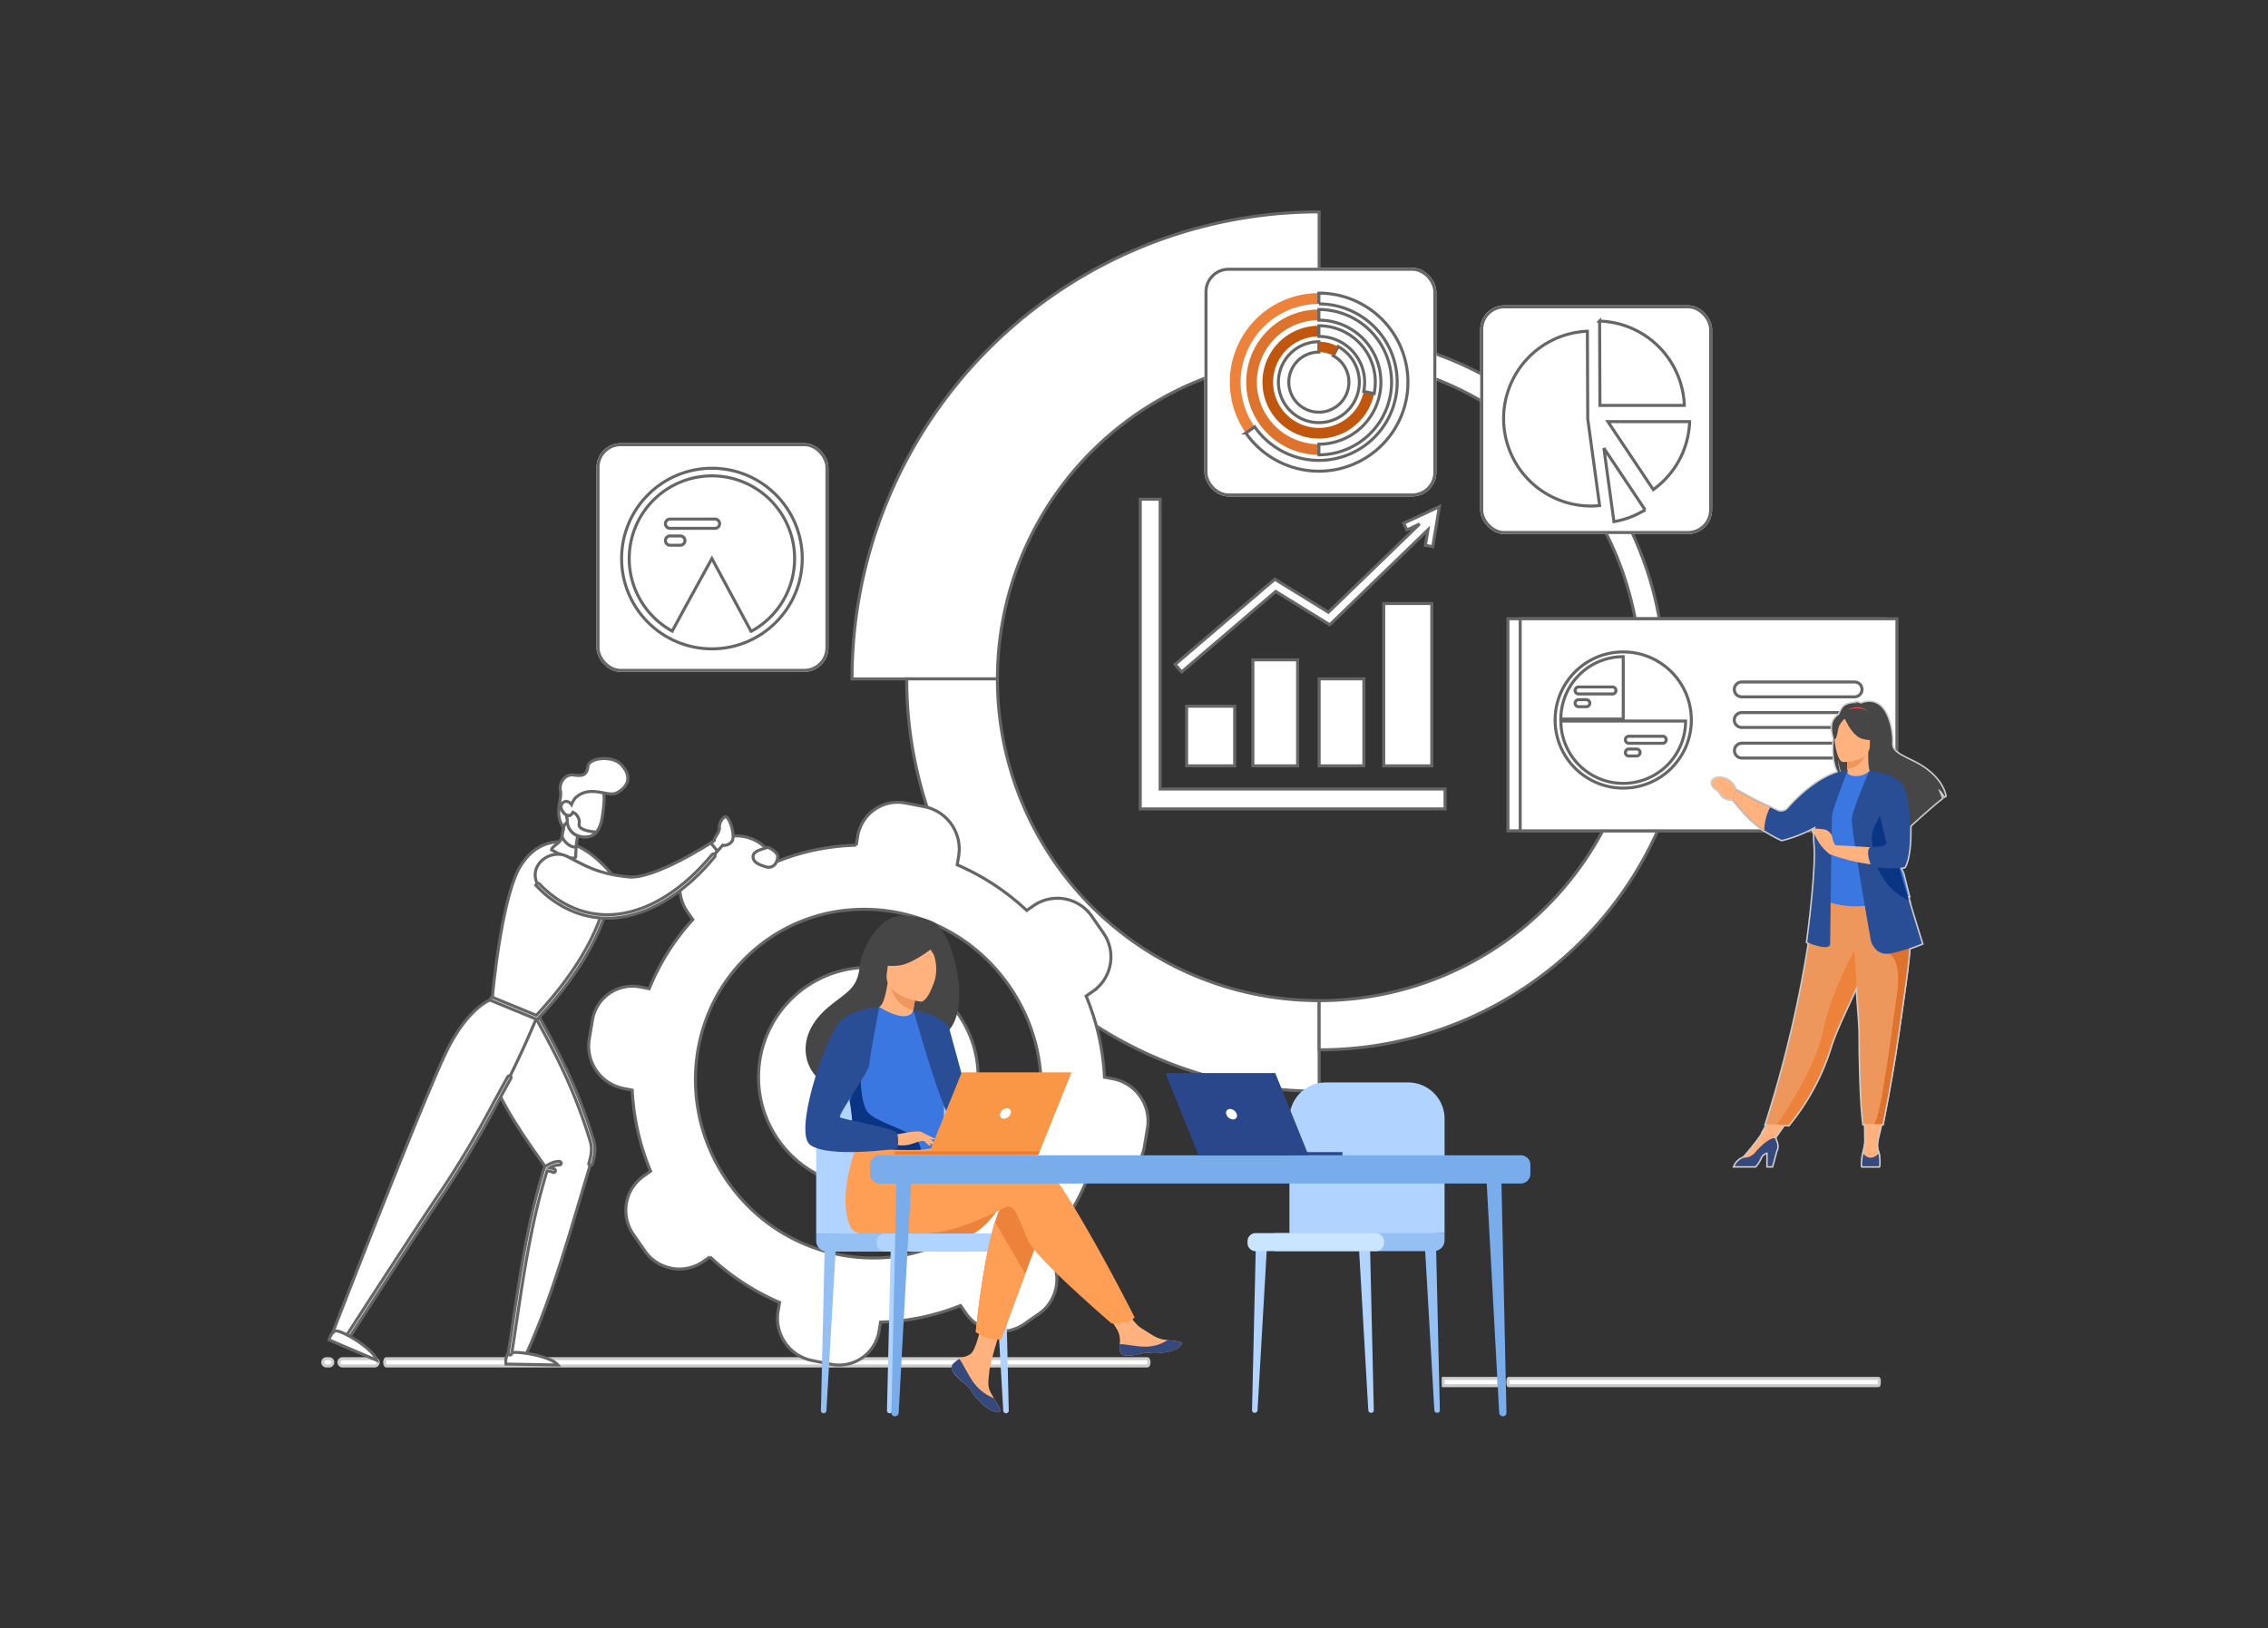 <svg xmlns="http://www.w3.org/2000/svg" width="752" height="540" viewBox="0 0 752 540"><rect x="0" y="0" width="752" height="540" fill="#333333" stroke="none"/><g id="aboutus-01-illustration" transform="translate(-145 -4099)"><g id="Rectangle_962" data-name="Rectangle 962" transform="translate(145 4099)" fill="#fff" stroke="#707070" stroke-width="1" opacity="0"><rect width="752" height="540" stroke="none"></rect><rect x="0.5" y="0.5" width="751" height="539" fill="none"></rect></g><g id="Group_8882" data-name="Group 8882" transform="translate(-3297.619 -2293.897)"><g id="&#xD1;&#xEB;&#xEE;&#xE9;_5" transform="translate(3549.627 6463.179)"><g id="Group_7577" data-name="Group 7577" transform="translate(20.54 380.337)"><path id="Path_17961" data-name="Path 17961" d="M345.455,877.581H93.112c-.3,0-.542-.542-.542-1.205s.241-1.205.542-1.205H345.455c.3,0,.542.542.542,1.205S345.757,877.581,345.455,877.581Z" transform="translate(-92.57 -875.17)" fill="#fff" stroke="#ccc" stroke-width="1"></path></g><g id="Group_7578" data-name="Group 7578" transform="translate(392.94 386.865)"><path id="Path_17962" data-name="Path 17962" d="M833.386,888.411H710.725c-.145,0-.265-.542-.265-1.205s.121-1.205.265-1.205H833.386c.145,0,.265.542.265,1.205S833.53,888.411,833.386,888.411Z" transform="translate(-710.46 -886)" fill="#fff" stroke="#ccc" stroke-width="1"></path></g><g id="Group_7579" data-name="Group 7579" transform="translate(371.49 386.865)"><path id="Path_17963" data-name="Path 17963" d="M693.216,888.411h-18.3a17.271,17.271,0,0,1,0-2.411h18.3a8.527,8.527,0,0,1,.042,1.205A9.757,9.757,0,0,1,693.216,888.411Z" transform="translate(-674.87 -886)" fill="#fff" stroke="#ccc" stroke-width="1"></path></g><g id="Group_7580" data-name="Group 7580" transform="translate(5.364 380.337)"><path id="Path_17964" data-name="Path 17964" d="M79.2,877.581H68.6a1.205,1.205,0,0,1,0-2.411H79.2a1.205,1.205,0,0,1,0,2.411Z" transform="translate(-67.39 -875.17)" fill="#fff" stroke="#ccc" stroke-width="1"></path></g><g id="Group_7581" data-name="Group 7581" transform="translate(0 380.337)"><path id="Path_17965" data-name="Path 17965" d="M60.624,877.581H59.7a1.205,1.205,0,0,1,0-2.411h.928a1.205,1.205,0,0,1,0,2.411Z" transform="translate(-58.49 -875.17)" fill="#fff" stroke="#ccc" stroke-width="1"></path></g><g id="Group_7604" data-name="Group 7604" transform="translate(175.499 0)"><g id="Group_7592" data-name="Group 7592" transform="translate(154.905 40.375)"><path id="Path_17975" data-name="Path 17975" d="M720.284,411.16a113.917,113.917,0,0,0-4.6-20.679c-.253-.82-.524-1.6-.8-2.35A114.409,114.409,0,0,0,606.7,311.1v7.829a106.554,106.554,0,0,1,104.706,86.36,104.722,104.722,0,0,1,1.953,20.323h7.835A119.382,119.382,0,0,0,720.284,411.16Z" transform="translate(-606.7 -311.1)" fill="#fff" stroke="#666" stroke-width="1"></path></g><g id="Group_7593" data-name="Group 7593"><path id="Path_17976" data-name="Path 17976" d="M504.561,244.11v48.21A106.663,106.663,0,0,0,397.89,398.991H349.68A154.878,154.878,0,0,1,504.561,244.11Z" transform="translate(-349.68 -244.11)" fill="#fff" stroke="#666" stroke-width="1"></path></g><g id="Group_7594" data-name="Group 7594" transform="translate(18.129 154.881)"><path id="Path_17977" data-name="Path 17977" d="M516.518,607.791v30.057A136.7,136.7,0,0,1,379.76,501.09h30.075a106.675,106.675,0,0,0,106.683,106.7Z" transform="translate(-379.76 -501.09)" fill="#fff" stroke="#666" stroke-width="1"></path></g><g id="Group_7595" data-name="Group 7595" transform="translate(154.887 154.881)"><path id="Path_17978" data-name="Path 17978" d="M729.686,501.09A123,123,0,0,1,606.67,624.106V607.8A106.686,106.686,0,0,0,713.329,501.1h16.357Z" transform="translate(-606.67 -501.09)" fill="#fff" stroke="#666" stroke-width="1"></path></g><g id="Group_7597" data-name="Group 7597" transform="translate(95.57 95.286)"><g id="Group_7596" data-name="Group 7596"><path id="Path_17979" data-name="Path 17979" d="M609.3,504.916H508.25V402.21h6.587v96.112H609.3Z" transform="translate(-508.25 -402.21)" fill="#fff" stroke="#666" stroke-width="1"></path></g></g><g id="Group_7598" data-name="Group 7598" transform="translate(110.944 163.939)"><rect id="Rectangle_1990" data-name="Rectangle 1990" width="15.929" height="19.774" fill="#fff" stroke="#666" stroke-width="1"></rect></g><g id="Group_7599" data-name="Group 7599" transform="translate(132.913 148.559)"><rect id="Rectangle_1991" data-name="Rectangle 1991" width="14.826" height="35.149" fill="#fff" stroke="#666" stroke-width="1"></rect></g><g id="Group_7600" data-name="Group 7600" transform="translate(154.881 154.875)"><rect id="Rectangle_1992" data-name="Rectangle 1992" width="14.826" height="28.833" fill="#fff" stroke="#666" stroke-width="1"></rect></g><g id="Group_7601" data-name="Group 7601" transform="translate(176.301 129.887)"><rect id="Rectangle_1993" data-name="Rectangle 1993" width="15.929" height="53.821" fill="#fff" stroke="#666" stroke-width="1"></rect></g><g id="Group_7603" data-name="Group 7603" transform="translate(107.135 97.739)"><g id="Group_7602" data-name="Group 7602"><path id="Path_17980" data-name="Path 17980" d="M615.06,406.28l-2.206,13.277-2.441-.428.856-5.171-32.558,31.5L560.787,434.42,529.58,461.113l-2.14-2.507,33.052-28.242,17.761,10.945L608.5,412.042l-4.219,1.983-1.055-2.242Z" transform="translate(-527.44 -406.28)" fill="#fff" stroke="#666" stroke-width="1"></path></g></g></g><g id="Group_7716" data-name="Group 7716" transform="translate(2.085 181.301)"><g id="Group_7694" data-name="Group 7694" transform="translate(86.093 14.504)"><path id="Path_18052" data-name="Path 18052" d="M357.455,719.164l-1.712-2.471a76.036,76.036,0,0,0,14.441-22.9l2.917.566a13.443,13.443,0,0,0,15.923-11.047l1.049-6.256a14.314,14.314,0,0,0-11.337-16.345l-2.911-.566a80.135,80.135,0,0,0-6.093-26.892l2.4-1.669a13.9,13.9,0,0,0,3.249-19.377l-3.658-5.274a13.891,13.891,0,0,0-19.28-3.743l-2.4,1.67a80.111,80.111,0,0,0-23.053-15.128l.488-2.929a14.324,14.324,0,0,0-11.343-16.351l-6.22-1.2A13.444,13.444,0,0,0,293.992,580.3l-.488,2.929a75.711,75.711,0,0,0-26.519,5.491l-1.712-2.471a13.891,13.891,0,0,0-19.28-3.743l-5.141,3.562a13.881,13.881,0,0,0-3.243,19.365l1.712,2.471a76.08,76.08,0,0,0-14.447,22.908l-2.9-.567A13.462,13.462,0,0,0,206.04,641.29l-1.049,6.244a14.324,14.324,0,0,0,11.343,16.351l2.9.566a80.244,80.244,0,0,0,6.1,26.9l-2.4,1.669a13.892,13.892,0,0,0-3.249,19.365l3.658,5.274a13.9,13.9,0,0,0,19.28,3.755l2.4-1.669a79.864,79.864,0,0,0,23.065,15.122L267.6,737.8a14.314,14.314,0,0,0,11.337,16.345l6.22,1.217a13.459,13.459,0,0,0,15.935-11.048l.488-2.929a75.851,75.851,0,0,0,26.513-5.5l1.712,2.471a13.892,13.892,0,0,0,19.28,3.755l5.141-3.562A13.932,13.932,0,0,0,357.455,719.164Zm-52.278.645a58.557,58.557,0,0,1-42.424-12.367,60.188,60.188,0,0,1-19.69-28.387,58.58,58.58,0,0,1-2.357-10.421,57.759,57.759,0,0,1,5.641-33.643,55.725,55.725,0,0,1,33.263-28.068,54.527,54.527,0,0,1,10.27-2.109,57.72,57.72,0,0,1,33.486,6.491,58.718,58.718,0,0,1,8.932,5.858,60.223,60.223,0,0,1,19.69,28.387,58.428,58.428,0,0,1,2.345,10.421,57.664,57.664,0,0,1-5.641,33.643,55.533,55.533,0,0,1-43.515,30.2Z" transform="translate(-204.796 -568.991)" fill="#fff" stroke="#666" stroke-width="1"></path></g><g id="Group_7714" data-name="Group 7714"><g id="Group_7702" data-name="Group 7702" transform="translate(0 79.769)"><g id="Group_7695" data-name="Group 7695" transform="translate(52.513 2.905)"><path id="Path_18053" data-name="Path 18053" d="M165.709,685.324c7.618,13.711,13.012,24.729,17.834,40.224.669,2.146,1.031,4.044-.253,8.257-6.069,19.913-12.3,43.352-21.293,63.054-1.826.006-3.61-.157-5.418-.211,3.194-20.479,5.677-41.586,11.988-61.469-6.244-8.727-15.351-21.444-18.033-30.828s-.862-13.8-.717-22.252C154.74,682.739,160.875,684.854,165.709,685.324Z" transform="translate(-149.081 -682.1)" fill="#fff" stroke="#666" stroke-width="1"></path></g><g id="Group_7696" data-name="Group 7696" transform="translate(68.561 5.546)"><path id="Path_18054" data-name="Path 18054" d="M193.868,736.119a.543.543,0,0,1-.169-.024.577.577,0,0,1-.386-.723c1.248-4.092.892-5.858.253-7.913-4.791-15.393-10.149-26.368-17.786-40.115a.579.579,0,1,1,1.013-.561c7.678,13.814,13.06,24.843,17.882,40.332.675,2.182,1.091,4.195-.253,8.595A.573.573,0,0,1,193.868,736.119Z" transform="translate(-175.708 -686.483)" fill="#fff" stroke="#666" stroke-width="1"></path></g><g id="Group_7697" data-name="Group 7697" transform="translate(1.091)"><path id="Path_18055" data-name="Path 18055" d="M131.551,683.355a326.473,326.473,0,0,1-31.563,58.371c-7.262,10.6-31.69,48.457-31.69,48.457l-4.538-1.94s28.321-73.155,37.277-92.387c7.54-16.195,15.742-18.575,15.742-18.575Z" transform="translate(-63.76 -677.28)" fill="#fff" stroke="#666" stroke-width="1"></path></g><g id="Group_7698" data-name="Group 7698" transform="translate(5.048 25.44)"><path id="Path_18056" data-name="Path 18056" d="M70.907,807.538a.591.591,0,0,1-.313-.09.577.577,0,0,1-.175-.8c.241-.38,24.512-37.982,31.7-48.469a327.881,327.881,0,0,0,17.87-30.075c1.609-2.959,3.128-5.75,4.58-8.317a.579.579,0,0,1,1.006.573c-1.446,2.561-2.965,5.352-4.568,8.305a330.549,330.549,0,0,1-17.93,30.171C95.9,769.309,71.642,806.9,71.395,807.279A.59.59,0,0,1,70.907,807.538Z" transform="translate(-70.325 -719.491)" fill="#fff" stroke="#666" stroke-width="1"></path></g><g id="Group_7699" data-name="Group 7699" transform="translate(0 110.045)"><path id="Path_18057" data-name="Path 18057" d="M61.95,862.846a5.033,5.033,0,0,1,1.868-2.887c1.465-.952,12.831,5.7,13.977,9.661Z" transform="translate(-61.95 -859.867)" fill="#fff" stroke="#666" stroke-width="1"></path></g><g id="Group_7700" data-name="Group 7700" transform="translate(58.601 117.184)"><path id="Path_18058" data-name="Path 18058" d="M159.241,875.574a5.056,5.056,0,0,1,.645-3.375c.994-1.434,14.031.452,16.586,3.688Z" transform="translate(-159.181 -871.713)" fill="#fff" stroke="#666" stroke-width="1"></path></g><g id="Group_7701" data-name="Group 7701" transform="translate(59.432 53.839)"><path id="Path_18059" data-name="Path 18059" d="M172.813,768.267c.3-.193,3-1.9,4.8-1.627a.582.582,0,0,1-.175,1.151,6.153,6.153,0,0,0-3.062.916,5.8,5.8,0,0,1,1.537.494.58.58,0,0,1-.542,1.025,6.186,6.186,0,0,0-1.929-.488c-5.075,16.273-7.66,33.528-10.155,50.223q-.777,5.2-1.573,10.354a.575.575,0,0,1-.663.482.638.638,0,0,1-.289-.132.581.581,0,0,1-.2-.531q.8-5.153,1.567-10.348c2.543-17.02,5.171-34.613,10.439-51.205A.632.632,0,0,1,172.813,768.267Z" transform="translate(-160.559 -766.61)" fill="#fff" stroke="#666" stroke-width="1"></path></g></g><g id="Group_7703" data-name="Group 7703" transform="translate(54.11 27.618)"><path id="Path_18060" data-name="Path 18060" d="M176.959,591.112c7.347,1.609,14.043,9.963,14.043,9.963s2.911,18.678-24.5,47.908l-14.772-6.075s2.887-33.667,9.4-44.172S176.959,591.112,176.959,591.112Z" transform="translate(-151.73 -590.75)" fill="#fff" stroke="#666" stroke-width="1"></path></g><g id="Group_7704" data-name="Group 7704" transform="translate(53.528 51.544)"><path id="Path_18061" data-name="Path 18061" d="M166.118,665.334a.586.586,0,0,1-.223-.042l-14.772-6.075a.578.578,0,0,1-.313-.759.586.586,0,0,1,.759-.319l14.4,5.924c10.547-11.3,17.78-22.48,21.5-33.221a.58.58,0,1,1,1.1.38c-3.809,10.987-11.222,22.4-22.029,33.926A.581.581,0,0,1,166.118,665.334Z" transform="translate(-150.764 -630.449)" fill="#fff" stroke="#666" stroke-width="1"></path></g><g id="Group_7705" data-name="Group 7705" transform="translate(73.788 18.439)"><path id="Path_18062" data-name="Path 18062" d="M193.451,581.764c-.482.669-.753,2.676-.9,4.514s-.169,3.49-.169,3.49c-1.338,1.471-8-2.417-8-2.417.307-1.5,3.11-2.061,3.478-4.442.458-2.971,1.181-6.069,1.422-7.064.054-.211.084-.325.084-.325a33.248,33.248,0,0,1,2.827,3.158C193.149,579.92,193.879,581.185,193.451,581.764Z" transform="translate(-184.38 -575.52)" fill="#fff" stroke="#666" stroke-width="1"></path></g><g id="Group_7706" data-name="Group 7706" transform="translate(77.26 18.764)"><path id="Path_18063" data-name="Path 18063" d="M195.739,581.979c-.482.669-.753,2.676-.9,4.514-.729.283-1.675.1-2.9-.916a5.8,5.8,0,0,1-1.8-2.453c.458-2.971,1.181-6.069,1.422-7.064l2.911,2.827C195.438,580.134,196.167,581.4,195.739,581.979Z" transform="translate(-190.14 -576.06)" fill="#fff" stroke="#666" stroke-width="1"></path></g><g id="Group_7707" data-name="Group 7707" transform="translate(76.797 8.807)"><path id="Path_18064" data-name="Path 18064" d="M201,559.594c-3.23-.4-6.816,1.4-8.564,5.671-1.893-1.422-4.683.506-1.856,3.731a2.088,2.088,0,0,0,.934.663c-.054,3.152,1.217,5.955,3.574,6.672,5.256,1.6,7.413-1.6,8.136-6.479C204.137,563.716,204.288,559.69,201,559.594Z" transform="translate(-189.373 -559.538)" fill="#fff" stroke="#666" stroke-width="1"></path></g><g id="Group_7709" data-name="Group 7709" transform="translate(126.602 19.278)"><g id="Group_7708" data-name="Group 7708"><path id="Path_18065" data-name="Path 18065" d="M277.115,576.971c-.675-.446-2.4,1.742-2.266,3.478.139,1.862-1.748,3.1-1.712,4.418l-1.127.759,1.6,3.327,2.32-2.544a3.335,3.335,0,0,0,3.182-1.465C279.99,583.191,278.628,577.978,277.115,576.971Z" transform="translate(-272.01 -576.913)" fill="#fff" stroke="#666" stroke-width="1"></path></g></g><g id="Group_7710" data-name="Group 7710" transform="translate(68.357 27.973)"><path id="Path_18066" data-name="Path 18066" d="M233.59,591.34s-18.611,12.09-27.158,11.288c-10.577-.995-14.953-4.02-20.5-6.823-6.491-3.279-16.381,5.479-6.154,13.374s33,13.3,55.978-15.182Z" transform="translate(-175.369 -591.34)" fill="#fff" stroke="#666" stroke-width="1"></path></g><g id="Group_7711" data-name="Group 7711" transform="translate(68.743 31.64)"><path id="Path_18067" data-name="Path 18067" d="M199.539,618.721c-8.625,0-16.683-3.64-23.367-10.577a.578.578,0,1,1,.832-.8c6.75,7,14.923,10.541,23.65,10.2,11.391-.428,23.324-7.5,33.6-19.907a.582.582,0,1,1,.9.741c-10.493,12.669-22.728,19.883-34.45,20.329C200.31,618.715,199.924,618.721,199.539,618.721Z" transform="translate(-176.009 -597.423)" fill="#fff" stroke="#666" stroke-width="1"></path></g><g id="Group_7712" data-name="Group 7712" transform="translate(76.154)"><path id="Path_18068" data-name="Path 18068" d="M193.226,550.383c2.827.392,4.406.205,4.761-2.827s8.058-3.646,10.879-.778c4.948,5.033.94,8.48-1.452,9.583-2.971,1.374-8.763-2.911-13.6,1.639a7.815,7.815,0,0,0-1.248,2.194c-.826-1.163-2.164-1.459-3.05-.416-1.073,1.272.09,3.062,1,3.659a2.148,2.148,0,0,0,1.091.434c.229,2.881-1.338,1.977-1.676,3.923-3.327-4.466-.428-9.408-1.037-12.09S190.394,549.991,193.226,550.383Z" transform="translate(-188.306 -544.926)" fill="#fff" stroke="#666" stroke-width="1"></path></g><g id="Group_7713" data-name="Group 7713" transform="translate(78.763 17.806)"><path id="Path_18069" data-name="Path 18069" d="M202.54,581.039s-6.214-.313-5.738-2.658a3.627,3.627,0,0,0-2.049-3.911s-.651,1.242-1.422,1.145c-1.205-.157-.482.615-.47,1.344a5.277,5.277,0,0,0,3.52,5.3C200.726,583.709,202.54,581.039,202.54,581.039Z" transform="translate(-192.635 -574.47)" fill="#fff" stroke="#666" stroke-width="1"></path></g></g><circle id="Ellipse_611" data-name="Ellipse 611" cx="36.403" cy="36.403" r="36.403" transform="translate(142.417 69.252)" fill="#fff" stroke="#666" stroke-width="1"></circle><g id="Group_7715" data-name="Group 7715" transform="translate(140.597 29.499)"><path id="Path_18070" data-name="Path 18070" d="M303.415,596.842c-.2,2.929-2.116,4.074-4.086,3.405s-4.11-1.35-4.1-3.387,3.737-2.549,4.52-2.941S303.5,595.642,303.415,596.842Z" transform="translate(-295.23 -593.871)" fill="#fff" stroke="#666" stroke-width="1"></path></g></g></g><g id="_6308" data-name="6308" transform="translate(3709.64 6696.548)"><g id="Group_7724" data-name="Group 7724" transform="translate(146.622 55.352)"><g id="Group_7721" data-name="Group 7721" transform="translate(36.836 52.959)"><path id="Path_18071" data-name="Path 18071" d="M1833.61,1519.8h.081a.843.843,0,0,0,.842-.86l-1.276-55.3-3.758-.438,3.206,55.74A.9.9,0,0,0,1833.61,1519.8Z" transform="translate(-1829.5 -1463.2)" fill="#b0d4ff"></path></g><g id="Group_7722" data-name="Group 7722" transform="translate(58.735 52.959)"><path id="Path_18072" data-name="Path 18072" d="M1928.02,1519.8h.081a.843.843,0,0,0,.842-.86l-1.276-55.3-3.758-.438,3.206,55.74A.907.907,0,0,0,1928.02,1519.8Z" transform="translate(-1923.91 -1463.2)" fill="#95c0f4"></path></g><g id="Group_7723" data-name="Group 7723" transform="translate(1.489 52.959)"><path id="Path_18073" data-name="Path 18073" d="M1678.033,1519.8h-.081a.843.843,0,0,1-.842-.86l1.276-55.3,3.757-.438-3.205,55.74A.9.9,0,0,1,1678.033,1519.8Z" transform="translate(-1677.109 -1463.2)" fill="#b0d4ff"></path></g><path id="Path_18074" data-name="Path 18074" d="M1782.017,1284.847v-37.894a12.072,12.072,0,0,0-12.073-12.073h-27.3a12.072,12.072,0,0,0-12.073,12.073v39.341Z" transform="translate(-1716.681 -1234.88)" fill="#b0d4ff"></path><path id="Path_18075" data-name="Path 18075" d="M1709.48,1456.282h52.713a3.626,3.626,0,0,0,3.625-3.625V1450.3H1709.48Z" transform="translate(-1700.483 -1400.333)" fill="#95c0f4"></path><path id="Path_18076" data-name="Path 18076" d="M1673.371,1456.274h39.88a2.681,2.681,0,0,0,2.681-2.681v-.622a2.681,2.681,0,0,0-2.681-2.681h-39.88a2.681,2.681,0,0,0-2.681,2.681v.622A2.681,2.681,0,0,0,1673.371,1456.274Z" transform="translate(-1670.69 -1400.325)" fill="#cae5ff"></path></g><g id="Group_7733" data-name="Group 7733" transform="translate(0 0)"><g id="Group_7728" data-name="Group 7728" transform="translate(3.605 55.5)"><g id="Group_7725" data-name="Group 7725" transform="translate(23.469 52.957)"><path id="Path_18077" data-name="Path 18077" d="M1156.213,1520.428h-.081a.843.843,0,0,1-.842-.86l1.276-55.3,3.758-.438-3.206,55.74A.906.906,0,0,1,1156.213,1520.428Z" transform="translate(-1155.289 -1463.83)" fill="#b0d4ff"></path></g><g id="Group_7726" data-name="Group 7726" transform="translate(1.568 52.957)"><path id="Path_18078" data-name="Path 18078" d="M1061.793,1520.428h-.081a.843.843,0,0,1-.842-.86l1.276-55.3,3.758-.438-3.206,55.74A.906.906,0,0,1,1061.793,1520.428Z" transform="translate(-1060.869 -1463.83)" fill="#95c0f4"></path></g><g id="Group_7727" data-name="Group 7727" transform="translate(58.813 52.957)"><path id="Path_18079" data-name="Path 18079" d="M1311.78,1520.428h.081a.843.843,0,0,0,.842-.86l-1.276-55.3-3.758-.438,3.206,55.74A.9.9,0,0,0,1311.78,1520.428Z" transform="translate(-1307.67 -1463.83)" fill="#b0d4ff"></path></g><path id="Path_18080" data-name="Path 18080" d="M1054.11,1285.487v-37.894a12.072,12.072,0,0,1,12.073-12.073h27.3a12.072,12.072,0,0,1,12.073,12.073v39.341Z" transform="translate(-1054.11 -1235.52)" fill="#b0d4ff"></path><path id="Path_18081" data-name="Path 18081" d="M1110.448,1456.922h-52.713a3.626,3.626,0,0,1-3.625-3.625v-2.357h56.339Z" transform="translate(-1054.11 -1400.973)" fill="#95c0f4"></path><path id="Path_18082" data-name="Path 18082" d="M1183.3,1456.914h-39.879a2.681,2.681,0,0,1-2.681-2.681v-.622a2.681,2.681,0,0,1,2.681-2.681H1183.3a2.681,2.681,0,0,1,2.681,2.681v.622A2.681,2.681,0,0,1,1183.3,1456.914Z" transform="translate(-1120.646 -1400.965)" fill="#b0d4ff"></path></g><g id="Group_7732" data-name="Group 7732" transform="translate(0)"><path id="Path_18083" data-name="Path 18083" d="M1220.555,1406.537c-3.911,6.808-8.83,9.436-8.83,9.436H1191.26S1223.538,1401.344,1220.555,1406.537Z" transform="translate(-1155.842 -1310.512)" fill="#ed823a"></path><g id="Group_7729" data-name="Group 7729"><path id="Path_18084" data-name="Path 18084" d="M1248.178,1581.079a1.89,1.89,0,0,0-.336,2.023.018.018,0,0,0,0,.009c.487,1.348,2.1,2.855,3.973,4.359.239.192.452.369.638.531.049.042.1.086.144.128s.074.067.109.1c1.746,1.61,1.09,1.979,4.228,5.247,3.579,3.723,6.042,3.79,6.743,3.451.594-.29-.612-2.264-1.946-4.484-.065-.107-.128-.216-.195-.325-.179-.295-.355-.594-.531-.891-1.563-2.672-1.162-3.925-.791-7.9.3-3.231,5.026-18.046,5.026-18.046l-6.856-1.181s-2.064,11.8-4.34,13.616c-1.218.967-2.579.981-3.748,1.7-.083.049-.165.1-.244.153A9.052,9.052,0,0,0,1248.178,1581.079Z" transform="translate(-1199.185 -1432.385)" fill="#ffb27d"></path><path id="Path_18085" data-name="Path 18085" d="M1248.178,1631.786a1.889,1.889,0,0,0-.336,2.023.017.017,0,0,0,0,.009c.6,1.348,2.169,2.846,3.98,4.344.237.2.445.378.631.545.049.042.1.086.144.128s.074.067.109.1c1.746,1.61,1.09,1.979,4.228,5.247,3.579,3.723,6.042,3.79,6.743,3.451.594-.29-.612-2.264-1.946-4.484a15.265,15.265,0,0,1-6.379-4.7c-2.155-2.749-3.591-6.281-5.059-8.329-.084.049-.165.1-.244.153A9.089,9.089,0,0,0,1248.178,1631.786Z" transform="translate(-1199.185 -1483.092)" fill="#35497d"></path><path id="Path_18086" data-name="Path 18086" d="M1470.013,1569.89c.424,2.118,3.44,1.763,6.812.939s2.57.156,7.367-.376,6.251-2.32,6.4-3.034c.13-.633-2.238-.856-4.783-1.148-.32-.035-.64-.076-.963-.116-2.872-.359-4.973-2.213-7.58-3.734-2.47-1.44-6.156-7.311-6.156-7.311l-6.578.522s3.451,5.244,4.787,7.524a7.932,7.932,0,0,1,.645,4.484A8.386,8.386,0,0,0,1470.013,1569.89Z" transform="translate(-1365.727 -1425.481)" fill="#ffb27d"></path><path id="Path_18087" data-name="Path 18087" d="M1494.655,1607.788c3.37-.823,2.57.155,7.367-.376s6.251-2.319,6.4-3.034c.13-.633-2.238-.856-4.783-1.148l-.023.049a13.536,13.536,0,0,1-6.87,2.136c-3.254.079-6.7-.854-8.949-.816a8.406,8.406,0,0,0,.051,2.25C1488.267,1608.966,1491.282,1608.614,1494.655,1607.788Z" transform="translate(-1383.557 -1462.439)" fill="#35497d"></path><path id="Path_18088" data-name="Path 18088" d="M1304.724,1402.538l-6.151,16.55-8.03,21.609a12.989,12.989,0,0,1-4.266-.39,18.482,18.482,0,0,1-4.126-2.009s2.229-23.2,6.388-36.521c1.067-3.419,2.262-6.184,3.579-7.74C1298.568,1386.417,1304.724,1402.538,1304.724,1402.538Z" transform="translate(-1225.65 -1300.197)" fill="#ed823a"></path><path id="Path_18089" data-name="Path 18089" d="M1155.527,1313.2c-4.029-1.3-15.522.369-27.066,2.628l-2.417-3.987-24.935-1.948s-8.227,18.247-3.723,29.873a4.217,4.217,0,0,0,4.219,2.841h.364s14.84-.009,19.66-.009c12.4,0,26.243-8.524,28.036-8.881,2.932-.587,4.1,5.277,7.035,11.431s27.553,27.261,27.553,27.261a21.653,21.653,0,0,0,5.346-.55,5.267,5.267,0,0,0,2.3-1.45S1164.615,1316.13,1155.527,1313.2Z" transform="translate(-1082.707 -1237.14)" fill="#ff9e55"></path><path id="Path_18090" data-name="Path 18090" d="M1081.216,998.338c-3.194-1.677-8.056-1.9-8.844-2.011-9.45-1.269-15.135,12.46-15.471,16.621-.617,7.668-4.674,8.837-10.382,13.641-11.449,9.628-8.09,20.818-1.832,24.976,3.755,2.494,10.377,0,10.377,0,.093.065,18.106-10.069,26.985-14.958C1095.363,1034.713,1089.358,1002.613,1081.216,998.338Z" transform="translate(-1038.861 -996.245)" fill="#464646"></path><path id="Path_18091" data-name="Path 18091" d="M1152.455,1106.081c.039.026-4.368,1.531-7.316.225-2.772-1.225-4.873-5.787-4.832-5.789,1.262-.058,2.647-1.16,3.714-8.4l.538.193,9.03,3.25s-.654,2.9-1.079,5.657C1152.154,1103.534,1151.964,1105.752,1152.455,1106.081Z" transform="translate(-1116.708 -1069.882)" fill="#ffb27d"></path><path id="Path_18092" data-name="Path 18092" d="M1167.662,1096.2s-.654,2.9-1.078,5.657c-5.186-.935-7.223-6.1-7.954-8.907Z" transform="translate(-1130.781 -1070.519)" fill="#ed975d"></path><path id="Path_18093" data-name="Path 18093" d="M1166.005,1047.386s-12.356-1.659-11.206-9.336.332-13.064,8.269-12.331,9.028,3.894,9.267,6.55S1169.25,1047.62,1166.005,1047.386Z" transform="translate(-1127.781 -1018.831)" fill="#ffb27d"></path><path id="Path_18094" data-name="Path 18094" d="M1160.156,1025.816s-7.909,6.817-13.288,7.364-7.418-1.178-7.418-1.178a21.013,21.013,0,0,0,5.08-6.882,3.781,3.781,0,0,1,3.12-2.229C1151.488,1022.56,1158.771,1022.409,1160.156,1025.816Z" transform="translate(-1116.05 -1016.586)" fill="#464646"></path><path id="Path_18095" data-name="Path 18095" d="M1207.4,1028.507a19.456,19.456,0,0,1,3.479,4.456,14.952,14.952,0,0,1,.406,7.951s4.122-8.016,1.788-11.911C1210.6,1024.872,1207.4,1028.507,1207.4,1028.507Z" transform="translate(-1168.239 -1019.888)" fill="#464646"></path><path id="Path_18096" data-name="Path 18096" d="M1127.744,1151.13c-.374,25.011-.1,19.785-2.839,22.158-.659.571-2.512.911-4.952,1.074-7.668.508-21.152-.754-21.664-2.171-1.77-4.9-.52-6.427-1.995-13.936-.153-.8-.343-1.663-.568-2.6-1.232-5.156-2.428-6.912,1.937-15.2,3.959-7.5,8.072-13.595,8.443-13.374,10.445,6.2,11.287.988,11.287.988S1127.927,1138.929,1127.744,1151.13Z" transform="translate(-1081.592 -1096.729)" fill="#3b77e1"></path><path id="Path_18097" data-name="Path 18097" d="M1298.572,1451.49l-8.03,21.609a12.981,12.981,0,0,1-4.266-.39,18.474,18.474,0,0,1-4.126-2.009s2.229-23.2,6.388-36.521Z" transform="translate(-1225.65 -1332.601)" fill="#ff9e55"></path><path id="Path_18098" data-name="Path 18098" d="M1192.92,1131.34s10.749,1.823,12.01,6.451,8.689,31.833,8.689,31.833-5.465.981-7.988-1.542-8.784-23.418-8.784-23.418Z" transform="translate(-1157.118 -1100.005)" fill="#2a4e96"></path><path id="Path_18099" data-name="Path 18099" d="M1125.619,1243.1c-7.668.508-21.152-.754-21.664-2.171-1.77-4.9-.52-6.427-1.995-13.936l3.7-10.417s-.612,11.6,2.809,14.65,14.005,5.889,15.668,8.438A9.374,9.374,0,0,1,1125.619,1243.1Z" transform="translate(-1087.256 -1165.473)" fill="#093582"></path><path id="Path_18100" data-name="Path 18100" d="M1166.07,1306.021s7.566-1.684,8.786-1.014,4.205,3.117,4.579,3.969-2.719-.647-3.723-.916c-.652-.174-2.366.42-3.215.7a10.682,10.682,0,0,1-5.759.578Z" transform="translate(-1136.495 -1233.269)" fill="#ffb27d"></path><path id="Path_18101" data-name="Path 18101" d="M1063.075,1127.06s-10.159.626-13.676,5.53c-4.95,6.905-14.771,36.333-9.143,40.257,6.339,4.419,28.848,1.155,28.848,1.155s.749-3.5-.292-5.2-17.979-4.43-18.76-5.212,9.772-15.244,9.772-17.589S1063.075,1127.06,1063.075,1127.06Z" transform="translate(-1038.566 -1096.717)" fill="#2a4e96"></path><path id="Path_18102" data-name="Path 18102" d="M1205.53,1314.61a14.512,14.512,0,0,0,2.106,2.289,1.558,1.558,0,0,0,.856.183l-1.069-1.923Z" transform="translate(-1166.802 -1240.765)" fill="#ffb27d"></path><path id="Path_18103" data-name="Path 18103" d="M1203.96,1305.53l4.609,2.238a.824.824,0,0,1-.763.295,10.948,10.948,0,0,1-2-.55Z" transform="translate(-1165.597 -1233.791)" fill="#ffb27d"></path></g><g id="Group_7731" data-name="Group 7731" transform="translate(29.575 51.993)"><g id="Group_7730" data-name="Group 7730"><path id="Path_18104" data-name="Path 18104" d="M1214.61,1247.673h36.46l10.967-27.273h-36.4Z" transform="translate(-1203.351 -1220.4)" fill="#f99746"></path><path id="Path_18105" data-name="Path 18105" d="M1214.216,1333.4H1166.07v1.062h47.719Z" transform="translate(-1166.07 -1307.19)" fill="#ed7d2b"></path></g><path id="Path_18106" data-name="Path 18106" d="M1320.388,1273.445a1.262,1.262,0,0,0-1.239-1.735,2.489,2.489,0,0,0-2.234,1.735,1.262,1.262,0,0,0,1.239,1.735A2.486,2.486,0,0,0,1320.388,1273.445Z" transform="translate(-1281.872 -1259.808)" fill="#fff"></path></g></g></g><g id="Group_7736" data-name="Group 7736" transform="translate(21.449 79.514)"><g id="Group_7734" data-name="Group 7734" transform="translate(204.374 7.306)"><path id="Path_18107" data-name="Path 18107" d="M2017.587,1449.8h.107a1.151,1.151,0,0,0,1.113-1.206l-1.686-77.425-4.971-.615,4.238,78.044A1.232,1.232,0,0,0,2017.587,1449.8Z" transform="translate(-2012.15 -1370.55)" fill="#78acea"></path></g><g id="Group_7735" data-name="Group 7735" transform="translate(7.086 7.306)"><path id="Path_18108" data-name="Path 18108" d="M1162.809,1449.8h-.107a1.151,1.151,0,0,1-1.113-1.206l1.686-77.425,4.971-.615-4.238,78.044A1.232,1.232,0,0,1,1162.809,1449.8Z" transform="translate(-1161.589 -1370.55)" fill="#78acea"></path></g><path id="Path_18109" data-name="Path 18109" d="M1346.835,1348.4H1134.194a3.155,3.155,0,0,1-3.155-3.154V1342.2a3.155,3.155,0,0,1,3.155-3.155h212.641a3.155,3.155,0,0,1,3.155,3.155v3.036A3.155,3.155,0,0,1,1346.835,1348.4Z" transform="translate(-1131.04 -1339.05)" fill="#78acea"></path></g><g id="Group_7738" data-name="Group 7738" transform="translate(119.409 52.241)"><g id="Group_7737" data-name="Group 7737" transform="translate(0)"><path id="Path_18110" data-name="Path 18110" d="M1600.8,1248.745h-36.46l-10.967-27.275h36.4Z" transform="translate(-1553.37 -1221.47)" fill="#2b478b"></path><path id="Path_18111" data-name="Path 18111" d="M1598.81,1334.48h48.146v1.062h-47.719Z" transform="translate(-1588.27 -1308.267)" fill="#2b478b"></path></g><path id="Path_18112" data-name="Path 18112" d="M1640.1,1274.525a1.262,1.262,0,0,1,1.239-1.735,2.489,2.489,0,0,1,2.234,1.735,1.263,1.263,0,0,1-1.239,1.735A2.49,2.49,0,0,1,1640.1,1274.525Z" transform="translate(-1619.925 -1260.886)" fill="#fff"></path></g></g><g id="Group_7747" data-name="Group 7747" transform="translate(3942.61 6598.12)"><rect id="Rectangle_2001" data-name="Rectangle 2001" width="124.91" height="70.321" transform="translate(0 0)" fill="#fff" stroke="#666" stroke-width="1"></rect><rect id="Rectangle_2002" data-name="Rectangle 2002" width="124.91" height="70.321" transform="translate(4.063 0)" fill="#fff" stroke="#666" stroke-width="1"></rect><ellipse id="Ellipse_614" data-name="Ellipse 614" cx="22.586" cy="22.586" rx="22.586" ry="22.586" transform="translate(15.638 10.986)" fill="#fff" stroke="#666" stroke-width="1"></ellipse><g id="Group_7744" data-name="Group 7744" transform="translate(75.054 20.957)"><path id="Path_18129" data-name="Path 18129" d="M1295.77,784.89h-37.416a2.472,2.472,0,0,0-2.464,2.467h0a2.471,2.471,0,0,0,2.464,2.464h37.416a2.471,2.471,0,0,0,2.464-2.464h0A2.472,2.472,0,0,0,1295.77,784.89Z" transform="translate(-1255.89 -784.89)" fill="#fff" stroke="#666" stroke-width="1"></path><path id="Path_18130" data-name="Path 18130" d="M1295.77,818.67h-37.416a2.472,2.472,0,0,0-2.464,2.467h0a2.471,2.471,0,0,0,2.464,2.464h37.416a2.471,2.471,0,0,0,2.464-2.464h0A2.472,2.472,0,0,0,1295.77,818.67Z" transform="translate(-1255.89 -808.519)" fill="#fff" stroke="#666" stroke-width="1"></path><path id="Path_18131" data-name="Path 18131" d="M1295.77,852.45h-37.416a2.466,2.466,0,0,0,0,4.931h37.416a2.466,2.466,0,0,0,0-4.931Z" transform="translate(-1255.89 -832.148)" fill="#fff" stroke="#666" stroke-width="1"></path></g><path id="Path_18132" data-name="Path 18132" d="M1064.52,777.648H1085.2V756.97A20.679,20.679,0,0,0,1064.52,777.648Z" transform="translate(-1046.974 -744.403)" fill="#fff" stroke="#666" stroke-width="1"></path><path id="Path_18133" data-name="Path 18133" d="M1105.885,828H1064.53a20.679,20.679,0,0,0,20.678,20.678h0A20.681,20.681,0,0,0,1105.885,828Z" transform="translate(-1046.981 -794.088)" fill="#fff" stroke="#666" stroke-width="1"></path><g id="Group_7745" data-name="Group 7745" transform="translate(22.27 22.613)"><path id="Path_18134" data-name="Path 18134" d="M1092.624,790.4H1081.4a1.16,1.16,0,0,0,0,2.32h11.224a1.16,1.16,0,1,0,0-2.32Z" transform="translate(-1080.24 -790.4)" fill="#fff" stroke="#666" stroke-width="1"></path><path id="Path_18135" data-name="Path 18135" d="M1083.957,804.46H1081.4a1.16,1.16,0,0,0,0,2.32h2.557a1.16,1.16,0,0,0,0-2.32Z" transform="translate(-1080.24 -800.235)" fill="#fff" stroke="#666" stroke-width="1"></path></g><g id="Group_7746" data-name="Group 7746" transform="translate(38.93 38.966)"><path id="Path_18136" data-name="Path 18136" d="M1148.064,844.82H1136.84a1.16,1.16,0,1,0,0,2.32h11.224a1.16,1.16,0,1,0,0-2.32Z" transform="translate(-1135.68 -844.82)" fill="#fff" stroke="#666" stroke-width="1"></path><path id="Path_18137" data-name="Path 18137" d="M1139.4,858.88h-2.557a1.164,1.164,0,0,0-1.16,1.16h0a1.163,1.163,0,0,0,1.16,1.16h2.557a1.163,1.163,0,0,0,1.16-1.16h0A1.159,1.159,0,0,0,1139.4,858.88Z" transform="translate(-1135.68 -854.655)" fill="#fff" stroke="#666" stroke-width="1"></path></g></g><g id="Group_7755" data-name="Group 7755" transform="translate(4010.303 6625.705)"><path id="Path_18152" data-name="Path 18152" d="M537.148,1508.15l-2.435,10.262-3.65-.021-.133-10.24Z" transform="translate(-480.168 -1372.173)" fill="#fff" stroke="#ccc" stroke-width="1"></path><path id="Path_18153" data-name="Path 18153" d="M696.994,1504.85l-6.932,9.824-2.7-3.469,4.172-7.705Z" transform="translate(-670.51 -1368.435)" fill="#fff" stroke="#ccc" stroke-width="1"></path><path id="Path_18154" data-name="Path 18154" d="M430.674,816.293a7.065,7.065,0,0,1,3.826-.732,1.791,1.791,0,0,0-.806-.383,5.919,5.919,0,0,1,2.117.551c9.108-3.51,10.541,9.9,10.348,13.017s3.061,4.132,7.8,6.587C463,840.017,463.8,846.29,463.8,846.29c-.071.041-.143.088-.222.143-.449-.759-1.372-2.188-2.151-2.4a31.963,31.963,0,0,1,1.252,3.051c-2.667,2.029-7.656,6.524-11.135,9.713a5.1,5.1,0,0,0-.237-1.974l-.43,2.588c-1.86,1.711-3.143,2.914-3.143,2.914.23-2.517-11.388-15.805-17.449-19.784-1.476-2.172-2-6.01-2.039-6.312a16.582,16.582,0,0,0,1.24,5.71C424.349,835.212,427.335,818.19,430.674,816.293Z" transform="translate(-386.489 -815.148)" fill="#fff" stroke="#ccc" stroke-width="1"></path><path id="Path_18155" data-name="Path 18155" d="M551.978,908.793c-.029.014,2.926,1.548,5.151.94,2.092-.571,3.459-3.283,3.43-3.289-.887-.177-1.142-1.393-1.122-6.624l-.4.078-6.734,1.334s.153,2.119.157,4.117C552.464,907.025,552.362,908.614,551.978,908.793Z" transform="translate(-507.678 -883.206)" fill="#fff" stroke="#ccc" stroke-width="1"></path><path id="Path_18156" data-name="Path 18156" d="M564.383,825.508a5.384,5.384,0,0,0-7.493-.18A29.2,29.2,0,0,1,564.383,825.508Z" transform="translate(-512.464 -822.168)" fill="#fff" stroke="#ccc" stroke-width="1"></path><path id="Path_18157" data-name="Path 18157" d="M559.74,901.562s.153,2.119.157,4.117c3.769-.106,5.761-3.544,6.577-5.449Z" transform="translate(-515.112 -883.536)" fill="#fff" stroke="#ccc" stroke-width="1"></path><path id="Path_18158" data-name="Path 18158" d="M555.085,839.8a19.821,19.821,0,0,0,2.449-5.788c.339-1.905-.632-8.967-7.727-7.949a9.669,9.669,0,0,0-4,1.511c-1.54,1.04-3.763,3.287-1.277,9.448l.646,2.082Z" transform="translate(-503.03 -823.84)" fill="#fff" stroke="#ccc" stroke-width="1"></path><path id="Path_18159" data-name="Path 18159" d="M536.04,1212.622l3.569.11,3.863.118a76.245,76.245,0,0,0,13.931-25.867c.118-.371.239-.745.371-1.124,2.739-7.988,8.42-18.016,11.414-27.093.477-1.446.9-2.806,1.287-4.095q.186-.618.357-1.217a96.311,96.311,0,0,0,3.434-18.073l-21.613.173A402.918,402.918,0,0,1,536.04,1212.622Z" transform="translate(-518.18 -1072.546)" fill="#fff" stroke="#ccc" stroke-width="1"></path><path id="Path_18160" data-name="Path 18160" d="M491.965,958.189c.055,10.286-1.509,14.7-1.509,14.7a29.044,29.044,0,0,0,20.253,1.24c.13-.041,9.106-2.09,9.106-2.09-.184-.416-1.821-7.348-2-7.729-2.321-4.988-4.085-7.174-4.362-8.706a32.629,32.629,0,0,1-.267-8.618,69.2,69.2,0,0,1,2.667-13.533,71.22,71.22,0,0,1-9-3.018,6.754,6.754,0,0,1-4.737,1.754c-2.192-.049-2.875-.975-2.794-2.019-2.335,1.3-4.191,2.535-4.191,2.535-1.984,3.447-6.008,6.795-6.3,12.081C488.76,946.087,491.963,957.9,491.965,958.189Z" transform="translate(-454.585 -907.601)" fill="#fff" stroke="#ccc" stroke-width="1"></path><path id="Path_18161" data-name="Path 18161" d="M502.278,1005.612c.946,1.338,2.757,9.465,7.262,10.488-2.321-5.792-4.085-8.333-4.362-10.113a43.946,43.946,0,0,1-.267-10.009c-1.509-2.643-2.635-4.456-2.635-4.456-.118-.428-2.4-7.474-3.128-1.175S501.223,1004.115,502.278,1005.612Z" transform="translate(-446.332 -953.876)" fill="#fff" stroke="#ccc" stroke-width="1"></path><path id="Path_18162" data-name="Path 18162" d="M557.459,855.012s8.916.147,8.922-5.408,1.162-9.275-4.531-9.6-6.8,1.789-7.254,3.642S555.14,854.832,557.459,855.012Z" transform="translate(-514.083 -835.096)" fill="#fff" stroke="#ccc" stroke-width="1"></path><path id="Path_18163" data-name="Path 18163" d="M540.852,835.53c1.375-1.668,2.415-1.3,3-.8,1.927-2.878,8.017,1.285,8.017,1.285a10.6,10.6,0,0,0,3.471,6.267s-1.625,1-5.372.041c-2.949-.757-5.088-4.954-5.867-6.709a7.073,7.073,0,0,0-1.984,2.627c-.445,1.415-.644,4.327-1.493,4.227C540.625,842.462,538.784,838.034,540.852,835.53Z" transform="translate(-500.084 -830.069)" fill="#fff" stroke="#ccc" stroke-width="1"></path><path id="Path_18164" data-name="Path 18164" d="M544.78,1557.52a9.878,9.878,0,0,0,.465,4.207s.6,2.721-2.082,2.772-3.338-.2-3.033-1.872.881-4.554.881-4.554Z" transform="translate(-490.104 -1411.856)" fill="#fff" stroke="#ccc" stroke-width="1"></path><path id="Path_18165" data-name="Path 18165" d="M538.879,1582.787l.008.006h5.545l.008-.006a14.275,14.275,0,0,0-.192-4.1c-3.036,2.9-4.935-.073-4.935-.073A15.556,15.556,0,0,0,538.879,1582.787Z" transform="translate(-489.109 -1428.807)" fill="#fff" stroke="#ccc" stroke-width="1"></path><path id="Path_18166" data-name="Path 18166" d="M717.73,1551.172s4.941-5.612,6.459-8.4l3.675,1.882-8.214,7.713-1.921-.253Z" transform="translate(-707.234 -1400)" fill="#fff" stroke="#ccc" stroke-width="1"></path><path id="Path_18167" data-name="Path 18167" d="M712.793,1561.606h6.856a11.186,11.186,0,0,0,1.886-3.077,3.316,3.316,0,0,1,2.237-1.527v4.6h1.419l1.313-4.9c.875-1.64.218-3.143-.4-4.44-.716,0-2.792.516-6.442,4.709a4.752,4.752,0,0,1-3.84,1.829.555.555,0,0,1-.053.03A5.08,5.08,0,0,0,712.793,1561.606Z" transform="translate(-705.327 -1407.636)" fill="#fff" stroke="#ccc" stroke-width="1"></path><path id="Path_18168" data-name="Path 18168" d="M594.162,936.743s5.853,3.273,7.943,4.217c.744.336,2.09.961,3.467,1.605.83.388,1.672.783,2.4,1.126a3.018,3.018,0,0,0,3.575-.771c3.169-3.7,11.371-11.72,19.841-12.726l.029-.014,0,.01a.015.015,0,0,0,.01,0l-.047.09c-.477,1.183-5.119,12.785-5.263,15.232-.151,2.578-.606,42.174-.606,42.174s.3,1.821-3.187,1.061-4.4-1.517-4.4-1.517,3.338-24.425,2.427-32.921a18.9,18.9,0,0,1,.355-5.474,43.551,43.551,0,0,1-11.241,4.515,51.119,51.119,0,0,1-5.794-3.173,36.4,36.4,0,0,1-4.886-3.93,71.932,71.932,0,0,1-5.553-6.391Z" transform="translate(-586.364 -907.609)" fill="#fff" stroke="#ccc" stroke-width="1"></path><path id="Path_18169" data-name="Path 18169" d="M553.53,1276.874l3.863.118a76.245,76.245,0,0,0,13.931-25.867c.118-.371.239-.746.371-1.124,2.739-7.988,8.42-18.016,11.414-27.093.477-1.446.9-2.806,1.287-4.095q.185-.618.357-1.216l-3.183-2.415s-9.556,15.475-12.515,30.036C566.486,1257.869,556.193,1273.089,553.53,1276.874Z" transform="translate(-532.102 -1136.688)" fill="#fff" stroke="#ccc" stroke-width="1"></path><path id="Path_18170" data-name="Path 18170" d="M489.205,1229.751c-.055,7.081.3,23.363,1.226,30.1h3.422c1.891,0,2.835-.027,2.835-.027,2.313-11.72,3.96-21.417,5.159-29.774.983-6.858,1.856-12.736,2.529-17.8.677-5.094,1.148-9.357,1.315-12.96.025-.567.045-1.12.057-1.656s.014-1.062.01-1.57l-18.676-1.821C487.316,1206.661,489.235,1225.637,489.205,1229.751Z" transform="translate(-440.212 -1119.865)" fill="#fff" stroke="#ccc" stroke-width="1"></path><path id="Path_18171" data-name="Path 18171" d="M487.43,1280.528c1.892,0,2.835-.027,2.835-.027,2.313-11.72,3.96-21.417,5.159-29.774.983-6.858,1.856-12.736,2.529-17.8.677-5.094,1.148-9.357,1.315-12.96l-6.852,4.03s4.374,1.542,2.706,13.225S489.753,1278.876,487.43,1280.528Z" transform="translate(-433.796 -1140.538)" fill="#fff" stroke="#ccc" stroke-width="1"></path><path id="Path_18172" data-name="Path 18172" d="M472.551,988.012s1.315,4.752,5.867,4.146,11.023-3.338,11.023-3.338-1.944-6.146-4.364-14.22c-2.928-9.775-6.552-22.376-8.261-30.323a49.353,49.353,0,0,1-.928-5.419l-3.854-7.329s-5.551,12.638-5.855,15.825S472.551,988.012,472.551,988.012Z" transform="translate(-419.875 -908.694)" fill="#fff" stroke="#ccc" stroke-width="1"></path><path id="Path_18173" data-name="Path 18173" d="M554.86,1029.49a3.379,3.379,0,0,1,3.3,3.022,6.648,6.648,0,0,0,.954,2.276c2.182.118,7.378.4,11.743.677l.359,5.726a65.422,65.422,0,0,1-13.066-3.092,3.407,3.407,0,0,1-1.487-.808,16.353,16.353,0,0,1-4.933-7.5C551.726,1029.172,552.668,1029.2,554.86,1029.49Z" transform="translate(-518.26 -987.274)" fill="#fff" stroke="#ccc" stroke-width="1"></path><path id="Path_18174" data-name="Path 18174" d="M488.424,1006.252c.2,5.159,1.417,15.171,12.238,20.53.029.014.057.03.086.041-2.927-9.775-6.552-22.376-8.261-30.323C490.5,999.471,488.314,1003.411,488.424,1006.252Z" transform="translate(-435.469 -960.916)" fill="#fff" stroke="#ccc" stroke-width="1"></path><path id="Path_18175" data-name="Path 18175" d="M486.9,931.53s9.257.655,11.482,5.612,2.933,21.442.1,26.3c0,0-3.9,1.111-10.794-.179-.084-.016-.169-.031-.255-.049,0,0-2.2-5.386-.228-6.448,0,0,5.816.3,5.209-1.619S486.9,931.53,486.9,931.53Z" transform="translate(-434.662 -908.694)" fill="#fff" stroke="#ccc" stroke-width="1"></path><g id="Group_7754" data-name="Group 7754" transform="translate(0 25.181)"><path id="Path_18176" data-name="Path 18176" d="M784.843,943.546a5.567,5.567,0,0,1,6.238,3.889l-.93,3.112a3.944,3.944,0,0,1-4.117-1.96c-1.238-1.772-1.578-1.091-2.364-2.41C782.6,944.392,784.272,943.727,784.843,943.546Z" transform="translate(-783.32 -943.484)" fill="#fff" stroke="#ccc" stroke-width="1"></path><path id="Path_18177" data-name="Path 18177" d="M733.855,967.845c.744.335,2.09.961,3.467,1.6a17.694,17.694,0,0,0-1.9,7.611,31.824,31.824,0,0,1-5.031-4.052,67.012,67.012,0,0,1-5.408-6.269l.93-3.11S731.765,966.9,733.855,967.845Z" transform="translate(-718.114 -959.677)" fill="#fff" stroke="#ccc" stroke-width="1"></path></g></g><g id="Group_7783" data-name="Group 7783" transform="translate(4010.303 6625.705)"><path id="Path_18152-2" data-name="Path 18152" d="M537.148,1508.15l-2.435,10.262-3.65-.021-.133-10.24Z" transform="translate(-480.168 -1372.173)" fill="#ffb27d"></path><path id="Path_18153-2" data-name="Path 18153" d="M696.994,1504.85l-6.932,9.824-2.7-3.469,4.172-7.705Z" transform="translate(-670.51 -1368.435)" fill="#ffb27d"></path><path id="Path_18154-2" data-name="Path 18154" d="M430.674,816.293a7.065,7.065,0,0,1,3.826-.732,1.791,1.791,0,0,0-.806-.383,5.919,5.919,0,0,1,2.117.551c9.108-3.51,10.541,9.9,10.348,13.017s3.061,4.132,7.8,6.587C463,840.017,463.8,846.29,463.8,846.29c-.071.041-.143.088-.222.143-.449-.759-1.372-2.188-2.151-2.4a31.963,31.963,0,0,1,1.252,3.051c-2.667,2.029-7.656,6.524-11.135,9.713a5.1,5.1,0,0,0-.237-1.974l-.43,2.588c-1.86,1.711-3.143,2.914-3.143,2.914.23-2.517-11.388-15.805-17.449-19.784-1.476-2.172-2-6.01-2.039-6.312a16.582,16.582,0,0,0,1.24,5.71C424.349,835.212,427.335,818.19,430.674,816.293Z" transform="translate(-386.489 -815.148)" fill="#464646"></path><path id="Path_18155-2" data-name="Path 18155" d="M551.978,908.793c-.029.014,2.926,1.548,5.151.94,2.092-.571,3.459-3.283,3.43-3.289-.887-.177-1.142-1.393-1.122-6.624l-.4.078-6.734,1.334s.153,2.119.157,4.117C552.464,907.025,552.362,908.614,551.978,908.793Z" transform="translate(-507.678 -883.206)" fill="#ffb27d"></path><path id="Path_18156-2" data-name="Path 18156" d="M564.383,825.508a5.384,5.384,0,0,0-7.493-.18A29.2,29.2,0,0,1,564.383,825.508Z" transform="translate(-512.464 -822.168)" fill="#f24b46"></path><path id="Path_18157-2" data-name="Path 18157" d="M559.74,901.562s.153,2.119.157,4.117c3.769-.106,5.761-3.544,6.577-5.449Z" transform="translate(-515.112 -883.536)" fill="#ed975d"></path><path id="Path_18158-2" data-name="Path 18158" d="M555.085,839.8a19.821,19.821,0,0,0,2.449-5.788c.339-1.905-.632-8.967-7.727-7.949a9.669,9.669,0,0,0-4,1.511c-1.54,1.04-3.763,3.287-1.277,9.448l.646,2.082Z" transform="translate(-503.03 -823.84)" fill="#464646"></path><path id="Path_18159-2" data-name="Path 18159" d="M536.04,1212.622l3.569.11,3.863.118a76.245,76.245,0,0,0,13.931-25.867c.118-.371.239-.745.371-1.124,2.739-7.988,8.42-18.016,11.414-27.093.477-1.446.9-2.806,1.287-4.095q.186-.618.357-1.217a96.311,96.311,0,0,0,3.434-18.073l-21.613.173A402.918,402.918,0,0,1,536.04,1212.622Z" transform="translate(-518.18 -1072.546)" fill="#ed975d"></path><path id="Path_18160-2" data-name="Path 18160" d="M491.965,958.189c.055,10.286-1.509,14.7-1.509,14.7a29.044,29.044,0,0,0,20.253,1.24c.13-.041,9.106-2.09,9.106-2.09-.184-.416-1.821-7.348-2-7.729-2.321-4.988-4.085-7.174-4.362-8.706a32.629,32.629,0,0,1-.267-8.618,69.2,69.2,0,0,1,2.667-13.533,71.22,71.22,0,0,1-9-3.018,6.754,6.754,0,0,1-4.737,1.754c-2.192-.049-2.875-.975-2.794-2.019-2.335,1.3-4.191,2.535-4.191,2.535-1.984,3.447-6.008,6.795-6.3,12.081C488.76,946.087,491.963,957.9,491.965,958.189Z" transform="translate(-454.585 -907.601)" fill="#3b77e1"></path><path id="Path_18161-2" data-name="Path 18161" d="M502.278,1005.612c.946,1.338,2.757,9.465,7.262,10.488-2.321-5.792-4.085-8.333-4.362-10.113a43.946,43.946,0,0,1-.267-10.009c-1.509-2.643-2.635-4.456-2.635-4.456-.118-.428-2.4-7.474-3.128-1.175S501.223,1004.115,502.278,1005.612Z" transform="translate(-446.332 -953.876)" fill="#7831bb"></path><path id="Path_18162-2" data-name="Path 18162" d="M557.459,855.012s8.916.147,8.922-5.408,1.162-9.275-4.531-9.6-6.8,1.789-7.254,3.642S555.14,854.832,557.459,855.012Z" transform="translate(-514.083 -835.096)" fill="#ffb27d"></path><path id="Path_18163-2" data-name="Path 18163" d="M540.852,835.53c1.375-1.668,2.415-1.3,3-.8,1.927-2.878,8.017,1.285,8.017,1.285a10.6,10.6,0,0,0,3.471,6.267s-1.625,1-5.372.041c-2.949-.757-5.088-4.954-5.867-6.709a7.073,7.073,0,0,0-1.984,2.627c-.445,1.415-.644,4.327-1.493,4.227C540.625,842.462,538.784,838.034,540.852,835.53Z" transform="translate(-500.084 -830.069)" fill="#464646"></path><path id="Path_18164-2" data-name="Path 18164" d="M544.78,1557.52a9.878,9.878,0,0,0,.465,4.207s.6,2.721-2.082,2.772-3.338-.2-3.033-1.872.881-4.554.881-4.554Z" transform="translate(-490.104 -1411.856)" fill="#ffb27d"></path><path id="Path_18165-2" data-name="Path 18165" d="M538.879,1582.787l.008.006h5.545l.008-.006a14.275,14.275,0,0,0-.192-4.1c-3.036,2.9-4.935-.073-4.935-.073A15.556,15.556,0,0,0,538.879,1582.787Z" transform="translate(-489.109 -1428.807)" fill="#35497d"></path><path id="Path_18166-2" data-name="Path 18166" d="M717.73,1551.172s4.941-5.612,6.459-8.4l3.675,1.882-8.214,7.713-1.921-.253Z" transform="translate(-707.234 -1400)" fill="#ffb27d"></path><path id="Path_18167-2" data-name="Path 18167" d="M712.793,1561.606h6.856a11.186,11.186,0,0,0,1.886-3.077,3.316,3.316,0,0,1,2.237-1.527v4.6h1.419l1.313-4.9c.875-1.64.218-3.143-.4-4.44-.716,0-2.792.516-6.442,4.709a4.752,4.752,0,0,1-3.84,1.829.555.555,0,0,1-.053.03A5.08,5.08,0,0,0,712.793,1561.606Z" transform="translate(-705.327 -1407.636)" fill="#35497d"></path><path id="Path_18168-2" data-name="Path 18168" d="M594.162,936.743s5.853,3.273,7.943,4.217c.744.336,2.09.961,3.467,1.605.83.388,1.672.783,2.4,1.126a3.018,3.018,0,0,0,3.575-.771c3.169-3.7,11.371-11.72,19.841-12.726l.029-.014,0,.01a.015.015,0,0,0,.01,0l-.047.09c-.477,1.183-5.119,12.785-5.263,15.232-.151,2.578-.606,42.174-.606,42.174s.3,1.821-3.187,1.061-4.4-1.517-4.4-1.517,3.338-24.425,2.427-32.921a18.9,18.9,0,0,1,.355-5.474,43.551,43.551,0,0,1-11.241,4.515,51.119,51.119,0,0,1-5.794-3.173,36.4,36.4,0,0,1-4.886-3.93,71.932,71.932,0,0,1-5.553-6.391Z" transform="translate(-586.364 -907.609)" fill="#2a4e96"></path><path id="Path_18169-2" data-name="Path 18169" d="M553.53,1276.874l3.863.118a76.245,76.245,0,0,0,13.931-25.867c.118-.371.239-.746.371-1.124,2.739-7.988,8.42-18.016,11.414-27.093.477-1.446.9-2.806,1.287-4.095q.185-.618.357-1.216l-3.183-2.415s-9.556,15.475-12.515,30.036C566.486,1257.869,556.193,1273.089,553.53,1276.874Z" transform="translate(-532.102 -1136.688)" fill="#ed823a"></path><path id="Path_18170-2" data-name="Path 18170" d="M489.205,1229.751c-.055,7.081.3,23.363,1.226,30.1h3.422c1.891,0,2.835-.027,2.835-.027,2.313-11.72,3.96-21.417,5.159-29.774.983-6.858,1.856-12.736,2.529-17.8.677-5.094,1.148-9.357,1.315-12.96.025-.567.045-1.12.057-1.656s.014-1.062.01-1.57l-18.676-1.821C487.316,1206.661,489.235,1225.637,489.205,1229.751Z" transform="translate(-440.212 -1119.865)" fill="#ed975d"></path><path id="Path_18171-2" data-name="Path 18171" d="M487.43,1280.528c1.892,0,2.835-.027,2.835-.027,2.313-11.72,3.96-21.417,5.159-29.774.983-6.858,1.856-12.736,2.529-17.8.677-5.094,1.148-9.357,1.315-12.96l-6.852,4.03s4.374,1.542,2.706,13.225S489.753,1278.876,487.43,1280.528Z" transform="translate(-433.796 -1140.538)" fill="#dd732c"></path><path id="Path_18172-2" data-name="Path 18172" d="M472.551,988.012s1.315,4.752,5.867,4.146,11.023-3.338,11.023-3.338-1.944-6.146-4.364-14.22c-2.928-9.775-6.552-22.376-8.261-30.323a49.353,49.353,0,0,1-.928-5.419l-3.854-7.329s-5.551,12.638-5.855,15.825S472.551,988.012,472.551,988.012Z" transform="translate(-419.875 -908.694)" fill="#2a4e96"></path><path id="Path_18173-2" data-name="Path 18173" d="M554.86,1029.49a3.379,3.379,0,0,1,3.3,3.022,6.648,6.648,0,0,0,.954,2.276c2.182.118,7.378.4,11.743.677l.359,5.726a65.422,65.422,0,0,1-13.066-3.092,3.407,3.407,0,0,1-1.487-.808,16.353,16.353,0,0,1-4.933-7.5C551.726,1029.172,552.668,1029.2,554.86,1029.49Z" transform="translate(-518.26 -987.274)" fill="#ffb27d"></path><path id="Path_18174-2" data-name="Path 18174" d="M488.424,1006.252c.2,5.159,1.417,15.171,12.238,20.53.029.014.057.03.086.041-2.927-9.775-6.552-22.376-8.261-30.323C490.5,999.471,488.314,1003.411,488.424,1006.252Z" transform="translate(-435.469 -960.916)" fill="#093582"></path><path id="Path_18175-2" data-name="Path 18175" d="M486.9,931.53s9.257.655,11.482,5.612,2.933,21.442.1,26.3c0,0-3.9,1.111-10.794-.179-.084-.016-.169-.031-.255-.049,0,0-2.2-5.386-.228-6.448,0,0,5.816.3,5.209-1.619S486.9,931.53,486.9,931.53Z" transform="translate(-434.662 -908.694)" fill="#2a4e96"></path><g id="Group_7754-2" data-name="Group 7754" transform="translate(0 25.181)"><path id="Path_18176-2" data-name="Path 18176" d="M784.843,943.546a5.567,5.567,0,0,1,6.238,3.889l-.93,3.112a3.944,3.944,0,0,1-4.117-1.96c-1.238-1.772-1.578-1.091-2.364-2.41C782.6,944.392,784.272,943.727,784.843,943.546Z" transform="translate(-783.32 -943.484)" fill="#ffb27d"></path><path id="Path_18177-2" data-name="Path 18177" d="M733.855,967.845c.744.335,2.09.961,3.467,1.6a17.694,17.694,0,0,0-1.9,7.611,31.824,31.824,0,0,1-5.031-4.052,67.012,67.012,0,0,1-5.408-6.269l.93-3.11S731.765,966.9,733.855,967.845Z" transform="translate(-718.114 -959.677)" fill="#ffb27d"></path></g></g><g id="Group_7781" data-name="Group 7781" transform="translate(3841.981 6481.696)"><g id="Rectangle_2013" data-name="Rectangle 2013" transform="translate(0 0)" fill="#fff" stroke="#666" stroke-width="1"><rect width="76.888" height="75.849" rx="8" stroke="none"></rect><rect x="0.5" y="0.5" width="75.888" height="74.849" rx="7.5" fill="none"></rect></g><g id="Group_7762" data-name="Group 7762" transform="translate(8.411 8.411)"><g id="Group_7760" data-name="Group 7760" transform="translate(0 0)"><g id="Group_7756" data-name="Group 7756"><path id="Path_18178" data-name="Path 18178" d="M211.612,96.5A25.98,25.98,0,0,1,237.56,70.552V66.97a29.5,29.5,0,0,0-24.217,46.395l2.937-2.047A25.788,25.788,0,0,1,211.612,96.5Z" transform="translate(-208.03 -66.963)" fill="#ed823a"></path><path id="Path_18179" data-name="Path 18179" d="M239.827,126.02a29.53,29.53,0,0,0,0-59.06v3.582a25.948,25.948,0,1,1-21.28,40.773l-2.937,2.047A29.5,29.5,0,0,0,239.827,126.02Z" transform="translate(-210.297 -66.96)" fill="#fff" stroke="#666" stroke-width="1"></path></g><g id="Group_7757" data-name="Group 7757" transform="translate(5.432 5.439)"><path id="Path_18180" data-name="Path 18180" d="M219.313,98.818a20.587,20.587,0,0,1,20.565-20.565V74.72a24.1,24.1,0,0,0,0,48.2v-3.533A20.587,20.587,0,0,1,219.313,98.818Z" transform="translate(-215.78 -74.72)" fill="#dd732c"></path><path id="Path_18181" data-name="Path 18181" d="M274.258,98.818a24.127,24.127,0,0,0-24.1-24.1v3.533a20.565,20.565,0,0,1,0,41.131v3.533A24.136,24.136,0,0,0,274.258,98.818Z" transform="translate(-226.062 -74.72)" fill="#fff" stroke="#666" stroke-width="1"></path></g><g id="Group_7758" data-name="Group 7758" transform="translate(10.822 10.829)"><path id="Path_18182" data-name="Path 18182" d="M242.178,116.293a15.175,15.175,0,0,1,0-30.35V82.41A18.708,18.708,0,1,0,260.5,104.9l-3.456-.715A15.206,15.206,0,0,1,242.178,116.293Z" transform="translate(-223.47 -82.41)" fill="#c1560f"></path><path id="Path_18183" data-name="Path 18183" d="M250.16,82.41v3.533a15.192,15.192,0,0,1,14.867,18.238l3.456.715A18.708,18.708,0,0,0,250.16,82.41Z" transform="translate(-231.452 -82.41)" fill="#fff" stroke="#666" stroke-width="1"></path></g><g id="Group_7759" data-name="Group 7759" transform="translate(16.121 16.128)"><path id="Path_18184" data-name="Path 18184" d="M250.824,91.589l-1.64,3.028a9.962,9.962,0,1,1-4.745-1.206V89.97a13.412,13.412,0,1,0,6.385,1.619Z" transform="translate(-231.03 -89.97)" fill="#fff" stroke="#666" stroke-width="1"></path><path id="Path_18185" data-name="Path 18185" d="M254.905,94.617l1.64-3.028a13.369,13.369,0,0,0-6.385-1.619v3.442A9.858,9.858,0,0,1,254.905,94.617Z" transform="translate(-236.751 -89.97)" fill="#c1560f"></path></g></g></g></g><g id="Group_7779" data-name="Group 7779" transform="translate(3933.415 6494.164)"><g id="Rectangle_2012" data-name="Rectangle 2012" transform="translate(0 0)" fill="#fff" stroke="#666" stroke-width="1"><rect width="76.888" height="75.849" rx="8" stroke="none"></rect><rect x="0.5" y="0.5" width="75.888" height="74.849" rx="7.5" fill="none"></rect></g><g id="Group_7775" data-name="Group 7775" transform="translate(7.656 5.223)"><g id="Group_7773" data-name="Group 7773" transform="translate(31.927 0)"><g id="Group_7770" data-name="Group 7770"><path id="Path_18196" data-name="Path 18196" d="M387.032,331.214l-.112-27.974a29.047,29.047,0,0,1,28.093,27.974Z" transform="translate(-386.92 -303.24)" fill="#fff" stroke="#666" stroke-width="1"></path></g><g id="Group_7771" data-name="Group 7771" transform="translate(2.748 33.35)"><path id="Path_18197" data-name="Path 18197" d="M390.84,350.82h27.1a28.967,28.967,0,0,1-12.049,22.535Z" transform="translate(-390.84 -350.82)" fill="#fff" stroke="#666" stroke-width="1"></path></g><g id="Group_7772" data-name="Group 7772" transform="translate(1.416 42.133)"><path id="Path_18198" data-name="Path 18198" d="M388.94,363.35l13.668,20.467a28.524,28.524,0,0,1-10.332,3.911Z" transform="translate(-388.94 -363.35)" fill="#fff" stroke="#666" stroke-width="1"></path></g></g><g id="Group_7774" data-name="Group 7774" transform="translate(0 3.364)"><path id="Path_18199" data-name="Path 18199" d="M370.367,366.014a29,29,0,0,1-1.121-57.974l.119,29.047L373.3,365.86A28.156,28.156,0,0,1,370.367,366.014Z" transform="translate(-341.37 -308.04)" fill="#fff" stroke="#666" stroke-width="1"></path></g></g></g><g id="Group_7786" data-name="Group 7786" transform="translate(3640.41 6539.881)"><g id="Group_7784" data-name="Group 7784" transform="translate(0 0)"><g id="Rectangle_2012-2" data-name="Rectangle 2012" transform="translate(0 0)" fill="#fff" stroke="#666" stroke-width="1"><rect width="76.888" height="75.849" rx="8" stroke="none"></rect><rect x="0.5" y="0.5" width="75.888" height="74.849" rx="7.5" fill="none"></rect></g></g><g id="Group_7785" data-name="Group 7785" transform="translate(8.312 8.312)"><ellipse id="Ellipse_616" data-name="Ellipse 616" cx="29.95" cy="29.95" rx="29.95" ry="29.95" transform="translate(0 0)" fill="#fff" stroke="#666" stroke-width="1"></ellipse><path id="Path_18146" data-name="Path 18146" d="M1011.2,475.34a27.423,27.423,0,0,0-13.16,51.481c4.392-8.138,13.16-24.06,13.16-24.06l12.985,24.157A27.425,27.425,0,0,0,1011.2,475.34Z" transform="translate(-981.252 -472.811)" fill="#fff" stroke="#666" stroke-width="1"></path><g id="Group_7752" data-name="Group 7752" transform="translate(14.533 16.852)"><path id="Path_18150" data-name="Path 18150" d="M1031.064,512.16H1016.18a1.54,1.54,0,1,0,0,3.081h14.883a1.54,1.54,0,1,0,0-3.081Z" transform="translate(-1014.64 -512.16)" fill="#fff" stroke="#666" stroke-width="1"></path><path id="Path_18151" data-name="Path 18151" d="M1019.579,526.56h-3.388a1.544,1.544,0,0,0-1.54,1.541h0a1.544,1.544,0,0,0,1.54,1.54h3.388a1.544,1.544,0,0,0,1.541-1.54h0A1.544,1.544,0,0,0,1019.579,526.56Z" transform="translate(-1014.646 -520.958)" fill="#fff" stroke="#666" stroke-width="1"></path></g></g></g></g></g></svg>